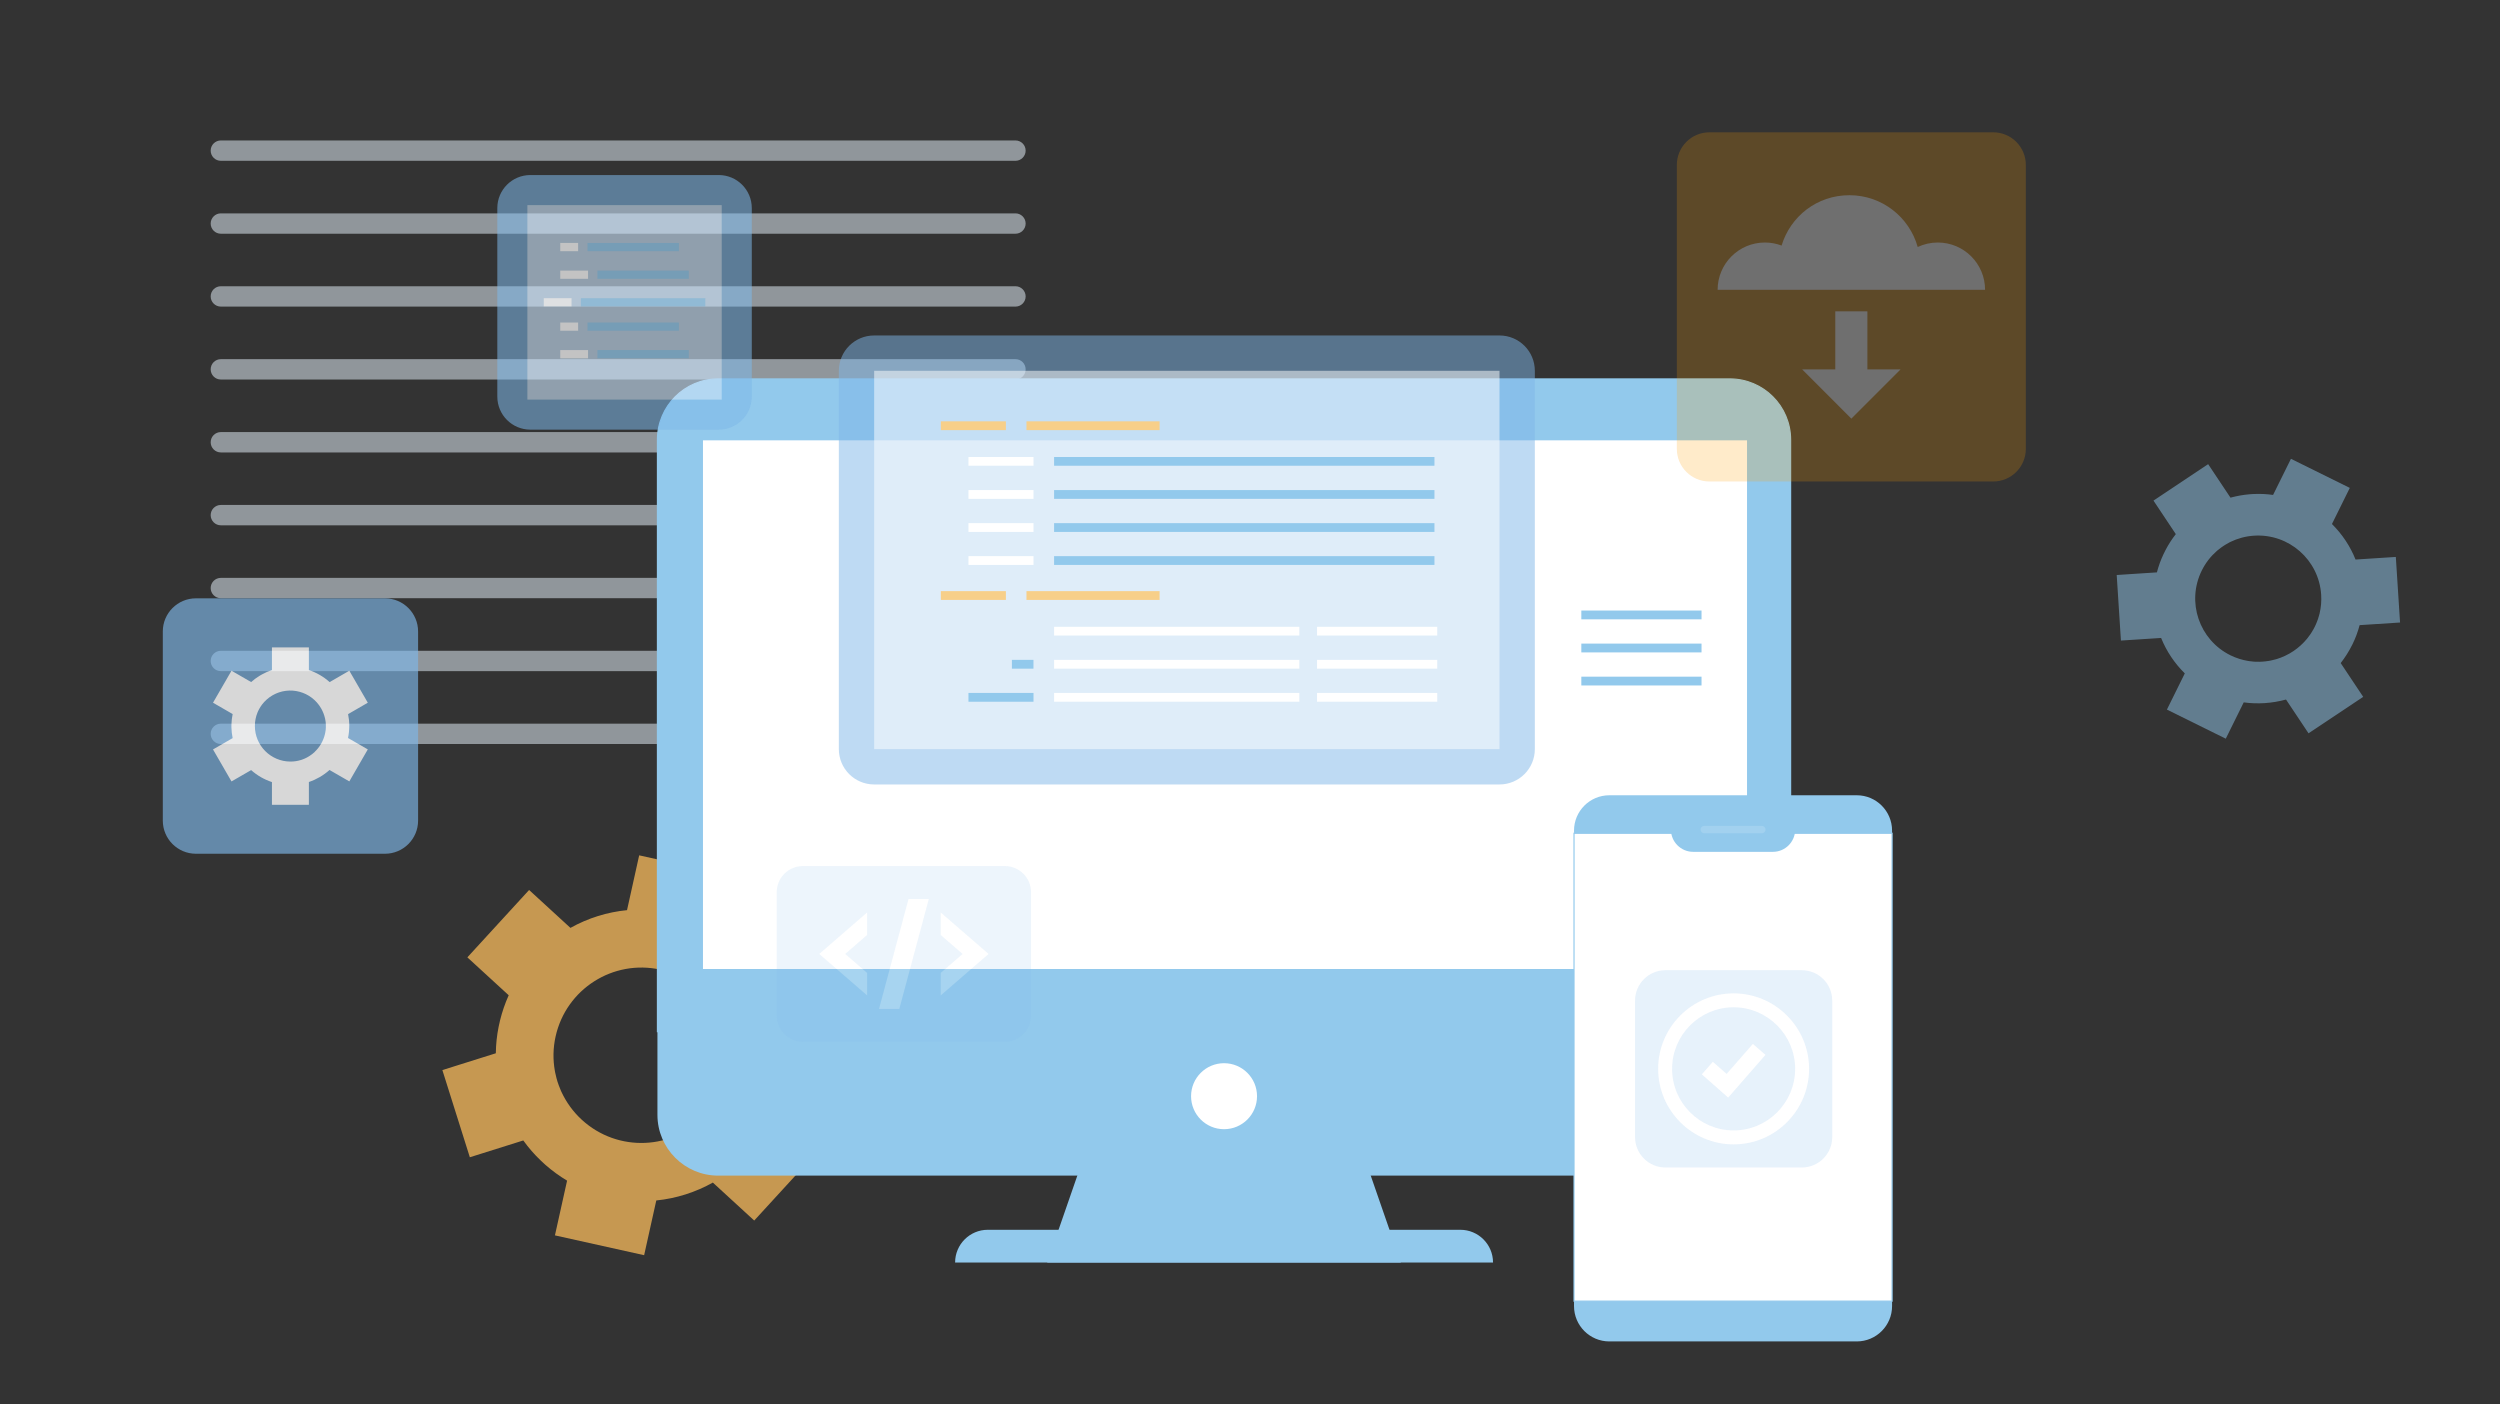 <svg xmlns:xlink="http://www.w3.org/1999/xlink" xmlns="http://www.w3.org/2000/svg" viewBox="0 0 534 300" width="534" height="300" preserveAspectRatio="xMidYMid meet" style="width: 100%; height: 100%; transform: translate3d(0px, 0px, 0px);"><rect x="0" y="0" width="534" height="300" fill="#333333" stroke="none"/><defs><clipPath id="__lottie_element_295"><rect width="534" height="300" x="0" y="0"></rect></clipPath><clipPath id="__lottie_element_315"><path d="M0,0 L534,0 L534,300 L0,300z"></path></clipPath><clipPath id="__lottie_element_355"><path d="M0,0 L534,0 L534,300 L0,300z"></path></clipPath><clipPath id="__lottie_element_368"><path d="M0,0 L534,0 L534,300 L0,300z"></path></clipPath><clipPath id="__lottie_element_384"><path d="M0,0 L534,0 L534,300 L0,300z"></path></clipPath><clipPath id="__lottie_element_394"><path d="M0,0 L534,0 L534,300 L0,300z"></path></clipPath><clipPath id="__lottie_element_470"><path d="M0,0 L534,0 L534,300 L0,300z"></path></clipPath></defs><g clip-path="url(#__lottie_element_295)"><g transform="matrix(0.896,0.443,-0.443,0.896,482.389,127.893)" opacity="1" style="display: block;"><g opacity="1" transform="matrix(1,0,0,1,0,0)"><path fill="#92C9EC" fill-opacity="0.5" d=" M9.001,10.013 C9.069,9.954 9.129,9.902 9.188,9.843 C9.188,9.843 9.197,9.843 9.197,9.843 C10.139,8.951 10.979,7.914 11.658,6.734 C12.337,5.554 12.813,4.314 13.11,3.049 C13.127,2.964 13.143,2.887 13.16,2.802 C13.228,2.479 13.288,2.166 13.33,1.843 C13.347,1.699 13.364,1.546 13.381,1.393 C13.406,1.138 13.433,0.875 13.441,0.62 C13.458,0.416 13.458,0.204 13.458,0 C13.458,-0.204 13.449,-0.407 13.441,-0.611 C13.424,-0.866 13.406,-1.129 13.381,-1.384 C13.364,-1.537 13.347,-1.681 13.33,-1.834 C13.279,-2.157 13.228,-2.471 13.16,-2.794 C13.143,-2.87 13.127,-2.956 13.11,-3.032 C12.813,-4.297 12.329,-5.537 11.65,-6.717 C7.915,-13.188 -0.344,-15.406 -6.812,-11.669 C-8.391,-10.76 -9.715,-9.571 -10.767,-8.204 C-10.818,-8.136 -10.86,-8.076 -10.911,-8.008 C-11.089,-7.762 -11.259,-7.507 -11.42,-7.252 C-11.522,-7.091 -11.624,-6.93 -11.717,-6.76 C-11.819,-6.59 -11.905,-6.42 -11.998,-6.25 C-12.142,-5.978 -12.278,-5.707 -12.397,-5.427 C-12.431,-5.359 -12.456,-5.282 -12.49,-5.206 C-13.152,-3.609 -13.517,-1.868 -13.517,-0.042 C-13.517,7.423 -7.465,13.477 -0.004,13.477 C1.363,13.477 2.678,13.265 3.917,12.891 C4.002,12.866 4.079,12.84 4.155,12.815 C4.469,12.722 4.775,12.603 5.072,12.484 C5.208,12.425 5.351,12.364 5.487,12.305 C5.725,12.195 5.954,12.085 6.183,11.966 C6.37,11.873 6.549,11.771 6.727,11.669 C6.905,11.567 7.083,11.456 7.253,11.346 C7.465,11.21 7.677,11.066 7.889,10.913 C8.016,10.828 8.135,10.734 8.254,10.641 C8.509,10.437 8.763,10.234 9.001,10.013z M21.894,-4.535 C22.191,-3.083 22.344,-1.588 22.344,-0.051 C22.344,-0.051 22.336,-0.059 22.336,-0.059 C22.336,1.512 22.167,3.048 21.861,4.526 C21.861,4.526 29.372,8.866 29.372,8.866 C29.372,8.866 22.353,21.027 22.353,21.027 C22.353,21.027 14.841,16.688 14.841,16.688 C13.712,17.69 12.464,18.598 11.106,19.388 C9.782,20.152 8.407,20.772 7.007,21.239 C7.007,21.239 7.007,29.893 7.007,29.893 C7.007,29.893 -7.024,29.893 -7.024,29.893 C-7.024,29.893 -7.024,21.265 -7.024,21.265 C-9.901,20.322 -12.6,18.786 -14.917,16.722 C-14.917,16.722 -22.37,21.027 -22.37,21.027 C-22.37,21.027 -29.389,8.866 -29.389,8.866 C-29.389,8.866 -21.937,4.56 -21.937,4.56 C-22.217,3.21 -22.37,1.843 -22.395,0.484 C-22.395,0.323 -22.395,0.169 -22.395,0.008 C-22.395,-0.153 -22.395,-0.323 -22.395,-0.484 C-22.37,-1.843 -22.217,-3.21 -21.937,-4.56 C-21.937,-4.56 -29.389,-8.866 -29.389,-8.866 C-29.389,-8.866 -22.37,-21.027 -22.37,-21.027 C-22.37,-21.027 -14.917,-16.722 -14.917,-16.722 C-13.881,-17.639 -12.779,-18.454 -11.616,-19.159 C-11.48,-19.244 -11.336,-19.32 -11.2,-19.405 C-11.056,-19.481 -10.919,-19.567 -10.775,-19.643 C-9.587,-20.297 -8.322,-20.849 -7.015,-21.282 C-7.015,-21.282 -7.015,-29.893 -7.015,-29.893 C-7.015,-29.893 7.015,-29.893 7.015,-29.893 C7.015,-29.893 7.015,-21.282 7.015,-21.282 C9.96,-20.305 12.642,-18.743 14.9,-16.713 C14.9,-16.713 22.37,-21.027 22.37,-21.027 C22.37,-21.027 29.389,-8.866 29.389,-8.866 C29.389,-8.866 21.894,-4.535 21.894,-4.535z"></path></g></g><g transform="matrix(0.896,-0.443,0.443,0.896,137.058,225.405)" opacity="1" style="display: block;"><g opacity="1" transform="matrix(1,0,0,1,0,0)"><path fill="#FFC05E" fill-opacity="0.72" d=" M16.713,8.437 C16.764,8.335 16.814,8.233 16.865,8.131 C16.865,8.131 16.857,8.106 16.857,8.106 C17.638,6.484 18.206,4.718 18.495,2.841 C18.784,0.964 18.784,-0.888 18.529,-2.671 C18.512,-2.781 18.495,-2.901 18.478,-3.011 C18.41,-3.453 18.317,-3.893 18.215,-4.335 C18.164,-4.539 18.113,-4.743 18.054,-4.947 C17.961,-5.295 17.85,-5.634 17.74,-5.974 C17.647,-6.246 17.545,-6.509 17.443,-6.781 C17.341,-7.044 17.23,-7.308 17.12,-7.571 C16.976,-7.902 16.814,-8.225 16.653,-8.548 C16.56,-8.743 16.458,-8.921 16.356,-9.108 C16.135,-9.499 15.898,-9.89 15.652,-10.272 C15.593,-10.374 15.533,-10.467 15.465,-10.56 C14.446,-12.046 13.199,-13.422 11.722,-14.611 C3.633,-21.125 -8.199,-19.842 -14.709,-11.749 C-16.305,-9.77 -17.425,-7.562 -18.096,-5.261 C-18.13,-5.159 -18.165,-5.048 -18.19,-4.938 C-18.3,-4.53 -18.393,-4.123 -18.478,-3.707 C-18.529,-3.444 -18.58,-3.18 -18.622,-2.917 C-18.664,-2.654 -18.69,-2.382 -18.724,-2.119 C-18.775,-1.694 -18.809,-1.278 -18.826,-0.853 C-18.834,-0.734 -18.835,-0.624 -18.835,-0.514 C-18.886,1.881 -18.487,4.327 -17.57,6.696 C-13.818,16.386 -2.929,21.202 6.756,17.448 C8.53,16.76 10.135,15.835 11.552,14.722 C11.645,14.654 11.739,14.585 11.824,14.509 C12.172,14.229 12.511,13.924 12.842,13.618 C12.995,13.474 13.148,13.329 13.292,13.176 C13.547,12.921 13.792,12.658 14.03,12.386 C14.217,12.174 14.404,11.953 14.582,11.732 C14.769,11.511 14.938,11.282 15.108,11.053 C15.32,10.756 15.525,10.467 15.72,10.161 C15.839,9.983 15.949,9.804 16.059,9.626 C16.288,9.235 16.509,8.845 16.713,8.437z M26.126,-16.904 C27.238,-15.172 28.189,-13.303 28.961,-11.316 C28.961,-11.316 28.961,-11.308 28.961,-11.308 C29.75,-9.261 30.31,-7.189 30.65,-5.117 C30.65,-5.117 42.575,-3.265 42.575,-3.265 C42.575,-3.265 39.579,16.038 39.579,16.038 C39.579,16.038 27.653,14.187 27.653,14.187 C26.694,16.064 25.532,17.864 24.165,19.571 C22.824,21.236 21.347,22.722 19.768,24.038 C19.768,24.038 24.114,35.265 24.114,35.265 C24.114,35.265 5.908,42.322 5.908,42.322 C5.908,42.322 1.579,31.129 1.579,31.129 C-2.639,31.35 -6.909,30.713 -10.949,29.201 C-10.949,29.201 -18.461,38.534 -18.461,38.534 C-18.461,38.534 -33.671,26.288 -33.671,26.288 C-33.671,26.288 -26.16,16.955 -26.16,16.955 C-27.204,15.333 -28.087,13.643 -28.808,11.894 C-28.893,11.69 -28.97,11.478 -29.046,11.274 C-29.131,11.053 -29.216,10.84 -29.292,10.628 C-29.946,8.853 -30.429,7.002 -30.743,5.108 C-30.743,5.108 -42.575,3.265 -42.575,3.265 C-42.575,3.265 -39.579,-16.038 -39.579,-16.038 C-39.579,-16.038 -27.747,-14.195 -27.747,-14.195 C-26.873,-15.91 -25.845,-17.524 -24.691,-19.019 C-24.555,-19.197 -24.411,-19.367 -24.267,-19.545 C-24.123,-19.723 -23.986,-19.902 -23.842,-20.072 C-22.62,-21.524 -21.27,-22.866 -19.785,-24.089 C-19.785,-24.089 -24.114,-35.265 -24.114,-35.265 C-24.114,-35.265 -5.908,-42.322 -5.908,-42.322 C-5.908,-42.322 -1.579,-31.146 -1.579,-31.146 C2.733,-31.367 6.994,-30.679 10.941,-29.184 C10.941,-29.184 18.461,-38.534 18.461,-38.534 C18.461,-38.534 33.671,-26.288 33.671,-26.288 C33.671,-26.288 26.126,-16.904 26.126,-16.904z"></path></g></g><g transform="matrix(1,0,0,1,132.039,32.174)" opacity="1" style="display: block;"><g opacity="1" transform="matrix(1,0,0,1,0,0)"><path fill="#E9F5FE" fill-opacity="0.51" d=" M-84.866,2.174 C-84.866,2.174 84.866,2.174 84.866,2.174 C86.063,2.174 87.039,1.197 87.039,0 C87.039,-1.197 86.063,-2.174 84.866,-2.174 C84.866,-2.174 -84.866,-2.174 -84.866,-2.174 C-86.063,-2.174 -87.039,-1.197 -87.039,0 C-87.039,1.197 -86.063,2.174 -84.866,2.174z"></path></g></g><g transform="matrix(1,0,0,1,132.039,47.749)" opacity="1" style="display: block;"><g opacity="1" transform="matrix(1,0,0,1,0,0)"><path fill="#E9F5FE" fill-opacity="0.51" d=" M-84.866,2.174 C-84.866,2.174 84.866,2.174 84.866,2.174 C86.063,2.174 87.039,1.197 87.039,0 C87.039,-1.197 86.063,-2.174 84.866,-2.174 C84.866,-2.174 -84.866,-2.174 -84.866,-2.174 C-86.063,-2.174 -87.039,-1.197 -87.039,0 C-87.039,1.197 -86.063,2.174 -84.866,2.174z"></path></g></g><g transform="matrix(1,0,0,1,132.039,63.316)" opacity="1" style="display: block;"><g opacity="1" transform="matrix(1,0,0,1,0,0)"><path fill="#E9F5FE" fill-opacity="0.51" d=" M-84.866,2.174 C-84.866,2.174 84.866,2.174 84.866,2.174 C86.063,2.174 87.039,1.197 87.039,0 C87.039,-1.197 86.063,-2.174 84.866,-2.174 C84.866,-2.174 -84.866,-2.174 -84.866,-2.174 C-86.063,-2.174 -87.039,-1.197 -87.039,0 C-87.039,1.197 -86.063,2.174 -84.866,2.174z"></path></g></g><g transform="matrix(1,0,0,1,132.039,78.891)" opacity="1" style="display: block;"><g opacity="1" transform="matrix(1,0,0,1,0,0)"><path fill="#E9F5FE" fill-opacity="0.51" d=" M84.866,-2.174 C84.866,-2.174 -84.866,-2.174 -84.866,-2.174 C-86.066,-2.174 -87.039,-1.201 -87.039,0 C-87.039,1.201 -86.066,2.174 -84.866,2.174 C-84.866,2.174 84.866,2.174 84.866,2.174 C86.066,2.174 87.039,1.201 87.039,0 C87.039,-1.201 86.066,-2.174 84.866,-2.174z"></path></g></g><g transform="matrix(1,0,0,1,132.039,94.466)" opacity="1" style="display: block;"><g opacity="1" transform="matrix(1,0,0,1,0,0)"><path fill="#E9F5FE" fill-opacity="0.51" d=" M-84.866,2.174 C-84.866,2.174 84.866,2.174 84.866,2.174 C86.063,2.174 87.039,1.197 87.039,0 C87.039,-1.197 86.063,-2.174 84.866,-2.174 C84.866,-2.174 -84.866,-2.174 -84.866,-2.174 C-86.063,-2.174 -87.039,-1.197 -87.039,0 C-87.039,1.197 -86.063,2.174 -84.866,2.174z"></path></g></g><g transform="matrix(1,0,0,1,132.039,110.032)" opacity="1" style="display: block;"><g opacity="1" transform="matrix(1,0,0,1,0,0)"><path fill="#E9F5FE" fill-opacity="0.51" d=" M-84.866,2.174 C-84.866,2.174 84.866,2.174 84.866,2.174 C86.063,2.174 87.039,1.197 87.039,0 C87.039,-1.197 86.063,-2.174 84.866,-2.174 C84.866,-2.174 -84.866,-2.174 -84.866,-2.174 C-86.063,-2.174 -87.039,-1.197 -87.039,0 C-87.039,1.197 -86.063,2.174 -84.866,2.174z"></path></g></g><g transform="matrix(1,0,0,1,132.039,125.607)" opacity="1" style="display: block;"><g opacity="1" transform="matrix(1,0,0,1,0,0)"><path fill="#E9F5FE" fill-opacity="0.51" d=" M-84.866,2.174 C-84.866,2.174 84.866,2.174 84.866,2.174 C86.063,2.174 87.039,1.197 87.039,0 C87.039,-1.197 86.063,-2.174 84.866,-2.174 C84.866,-2.174 -84.866,-2.174 -84.866,-2.174 C-86.063,-2.174 -87.039,-1.197 -87.039,0 C-87.039,1.197 -86.063,2.174 -84.866,2.174z"></path></g></g><g transform="matrix(1,0,0,1,132.039,141.182)" opacity="1" style="display: block;"><g opacity="1" transform="matrix(1,0,0,1,0,0)"><path fill="#E9F5FE" fill-opacity="0.51" d=" M-84.866,2.174 C-84.866,2.174 84.866,2.174 84.866,2.174 C86.063,2.174 87.039,1.197 87.039,0 C87.039,-1.197 86.063,-2.174 84.866,-2.174 C84.866,-2.174 -84.866,-2.174 -84.866,-2.174 C-86.063,-2.174 -87.039,-1.197 -87.039,0 C-87.039,1.197 -86.063,2.174 -84.866,2.174z"></path></g></g><g transform="matrix(1,0,0,1,132.039,156.749)" opacity="1" style="display: block;"><g opacity="1" transform="matrix(1,0,0,1,0,0)"><path fill="#E9F5FE" fill-opacity="0.51" d=" M-84.866,2.174 C-84.866,2.174 84.866,2.174 84.866,2.174 C86.063,2.174 87.039,1.197 87.039,0 C87.039,-1.197 86.063,-2.174 84.866,-2.174 C84.866,-2.174 -84.866,-2.174 -84.866,-2.174 C-86.063,-2.174 -87.039,-1.197 -87.039,0 C-87.039,1.197 -86.063,2.174 -84.866,2.174z"></path></g></g><g transform="matrix(1,0,0,1,261.452,250.933)" opacity="1" style="display: block;"><g opacity="1" transform="matrix(1,0,0,1,0,0)"><path fill="#92C9EC" fill-opacity="1" d=" M-37.767,18.738 C-37.767,18.738 37.767,18.738 37.767,18.738 C37.767,18.738 24.78,-18.738 24.78,-18.738 C24.78,-18.738 -24.78,-18.738 -24.78,-18.738 C-24.78,-18.738 -37.767,18.738 -37.767,18.738z"></path></g></g><g transform="matrix(1,0,0,1,261.457,184.654)" opacity="1" style="display: block;"><g opacity="1" transform="matrix(1,0,0,1,0,0)"><path fill="#92C9EC" fill-opacity="1" d=" M121.029,-66.461 C121.029,-66.461 -121.029,-66.461 -121.029,-66.461 C-121.029,-66.461 -121.029,53.468 -121.029,53.468 C-121.029,60.636 -115.214,66.461 -108.042,66.461 C-108.042,66.461 108.042,66.461 108.042,66.461 C115.206,66.461 121.029,60.644 121.029,53.468 C121.029,53.468 121.029,-66.461 121.029,-66.461z"></path></g></g><g transform="matrix(1,0,0,1,261.452,150.651)" opacity="1" style="display: block;"><g opacity="1" transform="matrix(1,0,0,1,0,0)"><path fill="#92C9EC" fill-opacity="1" d=" M108.038,-69.714 C108.038,-69.714 -108.038,-69.714 -108.038,-69.714 C-115.202,-69.714 -121.024,-63.897 -121.024,-56.721 C-121.024,-56.721 -121.024,69.714 -121.024,69.714 C-121.024,69.714 121.024,69.714 121.024,69.714 C121.024,69.714 121.024,-56.721 121.024,-56.721 C121.024,-63.889 115.21,-69.714 108.038,-69.714z"></path><path stroke-linecap="butt" stroke-linejoin="miter" fill-opacity="0" stroke-miterlimit="4" stroke="#92C9EC" stroke-opacity="1" stroke-width="0.25px" d=" M108.038,-69.714 C108.038,-69.714 -108.038,-69.714 -108.038,-69.714 C-115.202,-69.714 -121.024,-63.897 -121.024,-56.721 C-121.024,-56.721 -121.024,69.714 -121.024,69.714 C-121.024,69.714 121.024,69.714 121.024,69.714 C121.024,69.714 121.024,-56.721 121.024,-56.721 C121.024,-63.889 115.21,-69.714 108.038,-69.714z"></path></g></g><g transform="matrix(1,0,0,1,261.66,150.519)" opacity="1" style="display: block;"><g opacity="1" transform="matrix(1,0,0,1,0,0)"><path fill="#FFFFFF" fill-opacity="1" d=" M111.505,-56.462 C111.505,-56.462 -111.505,-56.462 -111.505,-56.462 C-111.505,-56.462 -111.505,56.462 -111.505,56.462 C-111.505,56.462 111.505,56.462 111.505,56.462 C111.505,56.462 111.505,-56.462 111.505,-56.462z"></path></g></g><g transform="matrix(1,0,0,1,261.457,234.148)" opacity="1" style="display: block;"><g opacity="1" transform="matrix(1,0,0,1,0,0)"><path fill="#FFFFFF" fill-opacity="1" d=" M0,7.049 C3.891,7.049 7.045,3.893 7.045,0 C7.045,-3.893 3.891,-7.049 0,-7.049 C-3.891,-7.049 -7.045,-3.893 -7.045,0 C-7.045,3.893 -3.891,7.049 0,7.049z" style="mix-blend-mode: multiply;"></path></g></g><g transform="matrix(1,0,0,1,261.461,266.177)" opacity="1" style="display: block;"><g opacity="1" transform="matrix(1,0,0,1,0,0)"><path fill="#92C9EC" fill-opacity="1" d=" M-57.45,3.495 C-57.45,3.495 57.442,3.495 57.442,3.495 C57.442,3.495 57.45,3.495 57.45,3.495 C57.45,-0.369 54.319,-3.495 50.465,-3.495 C50.465,-3.495 -50.465,-3.495 -50.465,-3.495 C-54.327,-3.495 -57.45,-0.361 -57.45,3.495z"></path></g></g><g transform="matrix(1,0,0,1,370.178,228.199)" opacity="1" style="display: block;"><g opacity="1" transform="matrix(1,0,0,1,0,0)"><path fill="#92C9EC" fill-opacity="1" d=" M26.423,-58.33 C26.423,-58.33 -26.423,-58.33 -26.423,-58.33 C-30.59,-58.33 -33.968,-54.95 -33.968,-50.78 C-33.968,-50.78 -33.968,50.78 -33.968,50.78 C-33.968,54.95 -30.59,58.33 -26.423,58.33 C-26.423,58.33 26.423,58.33 26.423,58.33 C30.59,58.33 33.968,54.95 33.968,50.78 C33.968,50.78 33.968,-50.78 33.968,-50.78 C33.968,-54.95 30.59,-58.33 26.423,-58.33z"></path></g></g><g transform="matrix(1,0,0,1,370.178,227.957)" opacity="1" style="display: block;"><g opacity="1" transform="matrix(1,0,0,1,0,0)"><path fill="#FFFFFF" fill-opacity="1" d=" M33.968,-49.969 C33.968,-49.969 -33.968,-49.969 -33.968,-49.969 C-33.968,-49.969 -33.968,49.969 -33.968,49.969 C-33.968,49.969 33.968,49.969 33.968,49.969 C33.968,49.969 33.968,-49.969 33.968,-49.969z"></path><path stroke-linecap="butt" stroke-linejoin="miter" fill-opacity="0" stroke-miterlimit="4" stroke="#92C9EC" stroke-opacity="1" stroke-width="0.25px" d=" M33.968,-49.969 C33.968,-49.969 -33.968,-49.969 -33.968,-49.969 C-33.968,-49.969 -33.968,49.969 -33.968,49.969 C-33.968,49.969 33.968,49.969 33.968,49.969 C33.968,49.969 33.968,-49.969 33.968,-49.969z"></path></g></g><g clip-path="url(#__lottie_element_470)" transform="matrix(0.861,0,0,0.861,51.578,31.836)" opacity="0.37" style="display: block;"><g transform="matrix(1,0,0,1,370.182,228.19)" opacity="1" style="display: block;"><g opacity="1" transform="matrix(1,0,0,1,0,0)"><path fill="#7EB7E8" fill-opacity="0.5" d=" M16.912,-24.471 C16.912,-24.471 -16.912,-24.471 -16.912,-24.471 C-21.079,-24.471 -24.458,-21.091 -24.458,-16.921 C-24.458,-16.921 -24.458,16.921 -24.458,16.921 C-24.458,21.091 -21.079,24.471 -16.912,24.471 C-16.912,24.471 16.912,24.471 16.912,24.471 C21.079,24.471 24.458,21.091 24.458,16.921 C24.458,16.921 24.458,-16.921 24.458,-16.921 C24.458,-21.091 21.079,-24.471 16.912,-24.471z"></path></g></g><g transform="matrix(1,0,0,1,370.178,228.195)" opacity="1" style="display: block;"><g opacity="1" transform="matrix(1,0,0,1,0,0)"><path fill="#FFFFFF" fill-opacity="1" d=" M-15.261,0 C-15.261,-8.424 -8.42,-15.278 0,-15.278 C8.411,-15.278 15.261,-8.416 15.261,0 C15.261,8.416 8.411,15.269 0,15.269 C-8.411,15.269 -15.261,8.424 -15.261,0z M-18.724,0 C-18.724,10.327 -10.321,18.734 0,18.734 C10.321,18.734 18.724,10.327 18.724,0 C18.724,-10.327 10.321,-18.734 0,-18.734 C-10.321,-18.734 -18.724,-10.327 -18.724,0z"></path></g></g><g transform="matrix(1,0,0,1,370.182,228.658)" opacity="1" style="display: block;"><g opacity="1" transform="matrix(1,0,0,1,0,0)"><path fill="#FFFFFF" fill-opacity="1" d=" M-7.898,0.896 C-7.898,0.896 -1.354,6.662 -1.354,6.662 C-1.354,6.662 7.898,-3.936 7.898,-3.936 C7.898,-3.936 4.774,-6.662 4.774,-6.662 C4.774,-6.662 -1.744,0.786 -1.744,0.786 C-1.744,0.786 -5.156,-2.221 -5.156,-2.221 C-5.156,-2.221 -7.898,0.896 -7.898,0.896z"></path></g></g></g><g transform="matrix(1,0,0,1,370.178,179.576)" opacity="1" style="display: block;"><g opacity="1" transform="matrix(1,0,0,1,0,0)"><path fill="#92C9EC" fill-opacity="1" d=" M-8.513,2.378 C-8.513,2.378 8.513,2.378 8.513,2.378 C11.136,2.378 13.267,0.246 13.267,-2.378 C13.267,-2.378 -13.267,-2.378 -13.267,-2.378 C-13.267,0.246 -11.136,2.378 -8.513,2.378z"></path></g></g><g transform="matrix(1,0,0,1,370.178,177.198)" opacity="0.15" style="display: block;"><g opacity="1" transform="matrix(1,0,0,1,0,0)"><path fill="#FFFFFF" fill-opacity="1" d=" M-6.145,0.79 C-6.145,0.79 6.145,0.79 6.145,0.79 C6.578,0.79 6.935,0.442 6.935,0 C6.935,-0.433 6.578,-0.79 6.145,-0.79 C6.145,-0.79 -6.145,-0.79 -6.145,-0.79 C-6.578,-0.79 -6.935,-0.442 -6.935,0 C-6.935,0.433 -6.586,0.79 -6.145,0.79z"></path></g></g><g clip-path="url(#__lottie_element_394)" transform="matrix(1,0,0,1,0,2.532)" opacity="1" style="display: block;"><g transform="matrix(1,0,0,1,253.508,117.076)" opacity="1" style="display: block;"><g opacity="1" transform="matrix(1,0,0,1,0,0)"><path fill="#7EB7E8" fill-opacity="0.5" d=" M66.787,-47.952 C66.787,-47.952 -66.787,-47.952 -66.787,-47.952 C-70.954,-47.952 -74.333,-44.573 -74.333,-40.403 C-74.333,-40.403 -74.333,40.403 -74.333,40.403 C-74.333,44.573 -70.954,47.952 -66.787,47.952 C-66.787,47.952 66.787,47.952 66.787,47.952 C70.954,47.952 74.333,44.573 74.333,40.403 C74.333,40.403 74.333,-40.403 74.333,-40.403 C74.333,-44.573 70.954,-47.952 66.787,-47.952z"></path></g></g><g transform="matrix(1,0,0,1,253.508,117.076)" opacity="1" style="display: block;"><g opacity="1" transform="matrix(1,0,0,1,0,0)"><path fill="#FFFFFF" fill-opacity="0.5" d=" M66.787,-40.403 C66.787,-40.403 -66.787,-40.403 -66.787,-40.403 C-66.787,-40.403 -66.787,40.403 -66.787,40.403 C-66.787,40.403 66.787,40.403 66.787,40.403 C66.787,40.403 66.787,-40.403 66.787,-40.403z"></path></g></g><g transform="matrix(1,0,0,1,207.911,88.406)" opacity="1" style="display: block;"><g opacity="1" transform="matrix(1,0,0,1,0,0)"><path fill="#F7CF89" fill-opacity="1" d=" M6.947,-0.938 C6.947,-0.938 -6.947,-0.938 -6.947,-0.938 C-6.947,-0.938 -6.947,0.938 -6.947,0.938 C-6.947,0.938 6.947,0.938 6.947,0.938 C6.947,0.938 6.947,-0.938 6.947,-0.938z"></path></g></g><g transform="matrix(1,0,0,1,233.472,88.406)" opacity="1" style="display: block;"><g opacity="1" transform="matrix(1,0,0,1,0,0)"><path fill="#F7CF89" fill-opacity="1" d=" M14.217,-0.938 C14.217,-0.938 -14.217,-0.938 -14.217,-0.938 C-14.217,-0.938 -14.217,0.938 -14.217,0.938 C-14.217,0.938 14.217,0.938 14.217,0.938 C14.217,0.938 14.217,-0.938 14.217,-0.938z"></path></g></g><g transform="matrix(1,0,0,1,213.81,96.015)" opacity="1" style="display: block;"><g opacity="1" transform="matrix(1,0,0,1,0,0)"><path fill="#FFFFFF" fill-opacity="1" d=" M6.947,-0.938 C6.947,-0.938 -6.947,-0.938 -6.947,-0.938 C-6.947,-0.938 -6.947,0.938 -6.947,0.938 C-6.947,0.938 6.947,0.938 6.947,0.938 C6.947,0.938 6.947,-0.938 6.947,-0.938z"></path></g></g><g transform="matrix(1,0,0,1,265.777,96.015)" opacity="1" style="display: block;"><g opacity="1" transform="matrix(1,0,0,1,0,0)"><path fill="#92C9EC" fill-opacity="1" d=" M40.623,-0.938 C40.623,-0.938 -40.623,-0.938 -40.623,-0.938 C-40.623,-0.938 -40.623,0.938 -40.623,0.938 C-40.623,0.938 40.623,0.938 40.623,0.938 C40.623,0.938 40.623,-0.938 40.623,-0.938z"></path></g></g><g transform="matrix(1,0,0,1,213.81,103.081)" opacity="1" style="display: block;"><g opacity="1" transform="matrix(1,0,0,1,0,0)"><path fill="#FFFFFF" fill-opacity="1" d=" M6.947,-0.938 C6.947,-0.938 -6.947,-0.938 -6.947,-0.938 C-6.947,-0.938 -6.947,0.938 -6.947,0.938 C-6.947,0.938 6.947,0.938 6.947,0.938 C6.947,0.938 6.947,-0.938 6.947,-0.938z"></path></g></g><g transform="matrix(1,0,0,1,265.777,103.081)" opacity="1" style="display: block;"><g opacity="1" transform="matrix(1,0,0,1,0,0)"><path fill="#92C9EC" fill-opacity="1" d=" M40.623,-0.938 C40.623,-0.938 -40.623,-0.938 -40.623,-0.938 C-40.623,-0.938 -40.623,0.938 -40.623,0.938 C-40.623,0.938 40.623,0.938 40.623,0.938 C40.623,0.938 40.623,-0.938 40.623,-0.938z"></path></g></g><g transform="matrix(1,0,0,1,213.81,110.146)" opacity="1" style="display: block;"><g opacity="1" transform="matrix(1,0,0,1,0,0)"><path fill="#FFFFFF" fill-opacity="1" d=" M6.947,-0.938 C6.947,-0.938 -6.947,-0.938 -6.947,-0.938 C-6.947,-0.938 -6.947,0.938 -6.947,0.938 C-6.947,0.938 6.947,0.938 6.947,0.938 C6.947,0.938 6.947,-0.938 6.947,-0.938z"></path></g></g><g transform="matrix(1,0,0,1,265.777,110.146)" opacity="1" style="display: block;"><g opacity="1" transform="matrix(1,0,0,1,0,0)"><path fill="#92C9EC" fill-opacity="1" d=" M40.623,-0.938 C40.623,-0.938 -40.623,-0.938 -40.623,-0.938 C-40.623,-0.938 -40.623,0.938 -40.623,0.938 C-40.623,0.938 40.623,0.938 40.623,0.938 C40.623,0.938 40.623,-0.938 40.623,-0.938z"></path></g></g><g transform="matrix(1,0,0,1,213.81,117.203)" opacity="1" style="display: block;"><g opacity="1" transform="matrix(1,0,0,1,0,0)"><path fill="#FFFFFF" fill-opacity="1" d=" M6.947,-0.938 C6.947,-0.938 -6.947,-0.938 -6.947,-0.938 C-6.947,-0.938 -6.947,0.938 -6.947,0.938 C-6.947,0.938 6.947,0.938 6.947,0.938 C6.947,0.938 6.947,-0.938 6.947,-0.938z"></path></g></g><g transform="matrix(1,0,0,1,207.911,124.677)" opacity="1" style="display: block;"><g opacity="1" transform="matrix(1,0,0,1,0,0)"><path fill="#F7CF89" fill-opacity="1" d=" M6.947,-0.938 C6.947,-0.938 -6.947,-0.938 -6.947,-0.938 C-6.947,-0.938 -6.947,0.938 -6.947,0.938 C-6.947,0.938 6.947,0.938 6.947,0.938 C6.947,0.938 6.947,-0.938 6.947,-0.938z"></path></g></g><g transform="matrix(1,0,0,1,233.472,124.677)" opacity="1" style="display: block;"><g opacity="1" transform="matrix(1,0,0,1,0,0)"><path fill="#F7CF89" fill-opacity="1" d=" M14.217,-0.938 C14.217,-0.938 -14.217,-0.938 -14.217,-0.938 C-14.217,-0.938 -14.217,0.938 -14.217,0.938 C-14.217,0.938 14.217,0.938 14.217,0.938 C14.217,0.938 14.217,-0.938 14.217,-0.938z"></path></g></g><g transform="matrix(1,0,0,1,251.348,132.286)" opacity="1" style="display: block;"><g opacity="1" transform="matrix(1,0,0,1,0,0)"><path fill="#FFFFFF" fill-opacity="1" d=" M26.194,-0.938 C26.194,-0.938 -26.194,-0.938 -26.194,-0.938 C-26.194,-0.938 -26.194,0.938 -26.194,0.938 C-26.194,0.938 26.194,0.938 26.194,0.938 C26.194,0.938 26.194,-0.938 26.194,-0.938z"></path></g></g><g transform="matrix(1,0,0,1,251.348,139.352)" opacity="1" style="display: block;"><g opacity="1" transform="matrix(1,0,0,1,0,0)"><path fill="#FFFFFF" fill-opacity="1" d=" M26.194,-0.938 C26.194,-0.938 -26.194,-0.938 -26.194,-0.938 C-26.194,-0.938 -26.194,0.938 -26.194,0.938 C-26.194,0.938 26.194,0.938 26.194,0.938 C26.194,0.938 26.194,-0.938 26.194,-0.938z"></path></g></g><g transform="matrix(1,0,0,1,218.444,139.352)" opacity="1" style="display: block;"><g opacity="1" transform="matrix(1,0,0,1,0,0)"><path fill="#92C9EC" fill-opacity="1" d=" M2.304,-0.938 C2.304,-0.938 -2.304,-0.938 -2.304,-0.938 C-2.304,-0.938 -2.304,0.938 -2.304,0.938 C-2.304,0.938 2.304,0.938 2.304,0.938 C2.304,0.938 2.304,-0.938 2.304,-0.938z"></path></g></g><g transform="matrix(1,0,0,1,213.81,146.417)" opacity="1" style="display: block;"><g opacity="1" transform="matrix(1,0,0,1,0,0)"><path fill="#92C9EC" fill-opacity="1" d=" M6.947,-0.938 C6.947,-0.938 -6.947,-0.938 -6.947,-0.938 C-6.947,-0.938 -6.947,0.938 -6.947,0.938 C-6.947,0.938 6.947,0.938 6.947,0.938 C6.947,0.938 6.947,-0.938 6.947,-0.938z"></path></g></g><g transform="matrix(1,0,0,1,251.348,146.417)" opacity="1" style="display: block;"><g opacity="1" transform="matrix(1,0,0,1,0,0)"><path fill="#FFFFFF" fill-opacity="1" d=" M26.194,-0.938 C26.194,-0.938 -26.194,-0.938 -26.194,-0.938 C-26.194,-0.938 -26.194,0.938 -26.194,0.938 C-26.194,0.938 26.194,0.938 26.194,0.938 C26.194,0.938 26.194,-0.938 26.194,-0.938z"></path></g></g><g transform="matrix(1,0,0,1,294.156,132.286)" opacity="1" style="display: block;"><g opacity="1" transform="matrix(1,0,0,1,0,0)"><path fill="#FFFFFF" fill-opacity="1" d=" M12.838,-0.938 C12.838,-0.938 -12.838,-0.938 -12.838,-0.938 C-12.838,-0.938 -12.838,0.938 -12.838,0.938 C-12.838,0.938 12.838,0.938 12.838,0.938 C12.838,0.938 12.838,-0.938 12.838,-0.938z"></path></g></g><g transform="matrix(1,0,0,1,294.156,139.352)" opacity="1" style="display: block;"><g opacity="1" transform="matrix(1,0,0,1,0,0)"><path fill="#FFFFFF" fill-opacity="1" d=" M12.838,-0.938 C12.838,-0.938 -12.838,-0.938 -12.838,-0.938 C-12.838,-0.938 -12.838,0.938 -12.838,0.938 C-12.838,0.938 12.838,0.938 12.838,0.938 C12.838,0.938 12.838,-0.938 12.838,-0.938z"></path></g></g><g transform="matrix(1,0,0,1,294.156,146.417)" opacity="1" style="display: block;"><g opacity="1" transform="matrix(1,0,0,1,0,0)"><path fill="#FFFFFF" fill-opacity="1" d=" M12.838,-0.938 C12.838,-0.938 -12.838,-0.938 -12.838,-0.938 C-12.838,-0.938 -12.838,0.938 -12.838,0.938 C-12.838,0.938 12.838,0.938 12.838,0.938 C12.838,0.938 12.838,-0.938 12.838,-0.938z"></path></g></g><g transform="matrix(1,0,0,1,265.777,117.203)" opacity="1" style="display: block;"><g opacity="1" transform="matrix(1,0,0,1,0,0)"><path fill="#92C9EC" fill-opacity="1" d=" M40.623,-0.938 C40.623,-0.938 -40.623,-0.938 -40.623,-0.938 C-40.623,-0.938 -40.623,0.938 -40.623,0.938 C-40.623,0.938 40.623,0.938 40.623,0.938 C40.623,0.938 40.623,-0.938 40.623,-0.938z"></path></g></g></g><g clip-path="url(#__lottie_element_384)" transform="matrix(0.938,0,0,0.938,3.821,9.615)" opacity="0.801" style="display: block;"><g transform="matrix(1,0,0,1,62.067,155.082)" opacity="1" style="display: block;"><g opacity="1" transform="matrix(1,0,0,1,0,0)"><path fill="#7EB7E8" fill-opacity="0.81" d=" M21.521,-29.082 C21.521,-29.082 -21.521,-29.082 -21.521,-29.082 C-25.688,-29.082 -29.067,-25.702 -29.067,-21.532 C-29.067,-21.532 -29.067,21.532 -29.067,21.532 C-29.067,25.702 -25.688,29.082 -21.521,29.082 C-21.521,29.082 21.521,29.082 21.521,29.082 C25.688,29.082 29.067,25.702 29.067,21.532 C29.067,21.532 29.067,-21.532 29.067,-21.532 C29.067,-25.702 25.688,-29.082 21.521,-29.082z"></path></g></g><g transform="matrix(1,0,0,1,62.058,155.091)" opacity="1" style="display: block;"><g opacity="1" transform="matrix(1,0,0,1,0,0)"><path fill="#FFFFFF" fill-opacity="1" d=" M5.411,6 C5.445,5.966 5.521,5.898 5.521,5.898 C5.521,5.898 5.513,5.889 5.513,5.889 C6.082,5.362 6.583,4.735 6.99,4.03 C7.397,3.325 7.686,2.578 7.864,1.822 C7.881,1.771 7.89,1.728 7.898,1.677 C7.94,1.482 7.975,1.295 8,1.1 C8.017,1.007 8.026,0.921 8.034,0.828 C8.051,0.675 8.068,0.522 8.068,0.369 C8.068,0.242 8.068,0.123 8.068,-0.004 C8.068,-0.123 8.068,-0.25 8.068,-0.369 C8.06,-0.53 8.051,-0.684 8.034,-0.837 C8.026,-0.93 8.008,-1.015 8,-1.108 C7.975,-1.303 7.94,-1.491 7.898,-1.686 C7.881,-1.737 7.872,-1.779 7.864,-1.83 C7.686,-2.586 7.397,-3.333 6.99,-4.038 C4.749,-7.911 -0.199,-9.244 -4.078,-7.002 C-5.02,-6.45 -5.819,-5.736 -6.447,-4.921 C-6.472,-4.879 -6.506,-4.844 -6.531,-4.802 C-6.641,-4.658 -6.735,-4.505 -6.837,-4.352 C-6.896,-4.25 -6.956,-4.157 -7.015,-4.055 C-7.074,-3.953 -7.134,-3.851 -7.185,-3.749 C-7.27,-3.588 -7.347,-3.427 -7.423,-3.257 C-7.448,-3.206 -7.465,-3.163 -7.482,-3.121 C-7.872,-2.17 -8.093,-1.126 -8.093,-0.03 C-8.093,4.454 -4.46,8.081 0.013,8.081 C0.836,8.081 1.617,7.961 2.364,7.732 C2.415,7.724 2.457,7.707 2.508,7.69 C2.695,7.631 2.882,7.562 3.06,7.486 C3.136,7.452 3.221,7.41 3.306,7.376 C3.442,7.308 3.586,7.24 3.722,7.172 C3.832,7.113 3.934,7.052 4.044,6.993 C4.146,6.925 4.257,6.866 4.359,6.798 C4.486,6.713 4.613,6.628 4.74,6.535 C4.816,6.484 4.893,6.433 4.961,6.374 C5.114,6.255 5.267,6.127 5.411,6z M13.135,-2.722 C13.313,-1.856 13.407,-0.955 13.407,-0.038 C13.407,-0.038 13.398,-0.038 13.398,-0.038 C13.398,0.905 13.305,1.821 13.118,2.713 C13.118,2.713 17.625,5.312 17.625,5.312 C17.625,5.312 13.415,12.598 13.415,12.598 C13.415,12.598 8.908,10 8.908,10 C8.229,10.603 7.482,11.146 6.667,11.622 C5.869,12.081 5.046,12.454 4.206,12.734 C4.206,12.734 4.206,17.923 4.206,17.923 C4.206,17.923 -4.206,17.923 -4.206,17.923 C-4.206,17.923 -4.206,12.751 -4.206,12.751 C-5.938,12.182 -7.55,11.265 -8.942,10.025 C-8.942,10.025 -13.415,12.607 -13.415,12.607 C-13.415,12.607 -17.625,5.32 -17.625,5.32 C-17.625,5.32 -13.152,2.739 -13.152,2.739 C-13.322,1.924 -13.415,1.108 -13.432,0.293 C-13.432,0.191 -13.432,0.097 -13.432,0.004 C-13.432,-0.098 -13.432,-0.191 -13.432,-0.293 C-13.415,-1.108 -13.322,-1.932 -13.152,-2.739 C-13.152,-2.739 -17.625,-5.32 -17.625,-5.32 C-17.625,-5.32 -13.415,-12.607 -13.415,-12.607 C-13.415,-12.607 -8.942,-10.025 -8.942,-10.025 C-8.322,-10.577 -7.66,-11.061 -6.964,-11.486 C-6.879,-11.537 -6.795,-11.579 -6.71,-11.63 C-6.625,-11.681 -6.54,-11.733 -6.455,-11.775 C-5.742,-12.174 -4.995,-12.497 -4.206,-12.76 C-4.206,-12.76 -4.206,-17.923 -4.206,-17.923 C-4.206,-17.923 4.206,-17.923 4.206,-17.923 C4.206,-17.923 4.206,-12.76 4.206,-12.76 C5.971,-12.174 7.575,-11.231 8.933,-10.017 C8.933,-10.017 13.415,-12.607 13.415,-12.607 C13.415,-12.607 17.625,-5.32 17.625,-5.32 C17.625,-5.32 13.135,-2.722 13.135,-2.722z"></path></g></g></g><g clip-path="url(#__lottie_element_368)" transform="matrix(0.742,0,0,0.742,49.864,52.706)" opacity="0.199" style="display: block;"><g transform="matrix(1,0,0,1,193.002,203.584)" opacity="1" style="display: block;"><g opacity="1" transform="matrix(1,0,0,1,0,0)"><path fill="#7EB7E8" fill-opacity="0.7" d=" M29.062,-25.307 C29.062,-25.307 -29.062,-25.307 -29.062,-25.307 C-33.229,-25.307 -36.608,-21.928 -36.608,-17.758 C-36.608,-17.758 -36.608,17.758 -36.608,17.758 C-36.608,21.928 -33.229,25.307 -29.062,25.307 C-29.062,25.307 29.062,25.307 29.062,25.307 C33.229,25.307 36.608,21.928 36.608,17.758 C36.608,17.758 36.608,-17.758 36.608,-17.758 C36.608,-21.928 33.229,-25.307 29.062,-25.307z"></path></g></g><g transform="matrix(1,0,0,1,175.53,203.58)" opacity="1" style="display: block;"><g opacity="1" transform="matrix(1,0,0,1,0,0)"><path fill="#FFFFFF" fill-opacity="1" d=" M-6.888,0.004 C-6.888,0.004 6.888,-11.936 6.888,-11.936 C6.888,-11.936 6.888,-5.465 6.888,-5.465 C6.888,-5.465 0.573,0.004 0.573,0.004 C0.573,0.004 6.888,5.465 6.888,5.465 C6.888,5.465 6.888,11.936 6.888,11.936 C6.888,11.936 -6.888,0.004 -6.888,0.004z"></path></g></g><g transform="matrix(1,0,0,1,210.487,203.58)" opacity="1" style="display: block;"><g opacity="1" transform="matrix(1,0,0,1,0,0)"><path fill="#FFFFFF" fill-opacity="1" d=" M6.892,0.004 C6.892,0.004 -6.892,11.936 -6.892,11.936 C-6.892,11.936 -6.892,5.465 -6.892,5.465 C-6.892,5.465 -0.577,0.004 -0.577,0.004 C-0.577,0.004 -6.892,-5.465 -6.892,-5.465 C-6.892,-5.465 -6.892,-11.936 -6.892,-11.936 C-6.892,-11.936 6.892,0.004 6.892,0.004z"></path></g></g><g transform="matrix(1,0,0,1,193.006,203.584)" opacity="1" style="display: block;"><g opacity="1" transform="matrix(1,0,0,1,0,0)"><path fill="#FFFFFF" fill-opacity="1" d=" M-7.168,15.83 C-7.168,15.83 -1.328,15.83 -1.328,15.83 C-1.328,15.83 7.168,-15.83 7.168,-15.83 C7.168,-15.83 1.337,-15.83 1.337,-15.83 C1.337,-15.83 -7.168,15.83 -7.168,15.83z"></path></g></g></g><g clip-path="url(#__lottie_element_355)" transform="matrix(0.923,0,0,0.923,30.508,5.188)" opacity="0.296" style="display: block;"><g transform="matrix(1,0,0,1,395.381,65.403)" opacity="1" style="display: block;"><g opacity="1" transform="matrix(1,0,0,1,0,0)"><path fill="#FF9C00" fill-opacity="0.71" d=" M32.835,-40.403 C32.835,-40.403 -32.835,-40.403 -32.835,-40.403 C-37.002,-40.403 -40.381,-37.023 -40.381,-32.853 C-40.381,-32.853 -40.381,32.853 -40.381,32.853 C-40.381,37.023 -37.002,40.403 -32.835,40.403 C-32.835,40.403 32.835,40.403 32.835,40.403 C37.002,40.403 40.381,37.023 40.381,32.853 C40.381,32.853 40.381,-32.853 40.381,-32.853 C40.381,-37.023 37.002,-40.403 32.835,-40.403z"></path></g></g><g transform="matrix(1,0,0,1,395.385,50.503)" opacity="1" style="display: block;"><g opacity="1" transform="matrix(1,0,0,1,0,0)"><path fill="#FFFFFF" fill-opacity="1" d=" M15.355,1.036 C16.764,0.374 18.342,0 20.006,0 C26.049,0 30.947,4.9 30.947,10.947 C30.947,10.947 -30.947,10.947 -30.947,10.947 C-30.947,4.9 -26.049,0 -20.006,0 C-18.648,0 -17.349,0.246 -16.144,0.705 C-14.098,-6.038 -7.97,-10.947 -0.441,-10.947 C7.088,-10.947 13.42,-5.877 15.355,1.036z"></path></g></g><g transform="matrix(1,0,0,1,395.385,78.846)" opacity="1" style="display: block;"><g opacity="1" transform="matrix(1,0,0,1,0,0)"><path fill="#FFFFFF" fill-opacity="1" d=" M0,12.412 C0,12.412 -11.382,1.023 -11.382,1.023 C-11.382,1.023 -3.718,1.023 -3.718,1.023 C-3.718,1.023 -3.718,-12.412 -3.718,-12.412 C-3.718,-12.412 3.709,-12.412 3.709,-12.412 C3.709,-12.412 3.709,1.023 3.709,1.023 C3.709,1.023 11.382,1.023 11.382,1.023 C11.382,1.023 0,12.412 0,12.412z"></path></g></g></g><g clip-path="url(#__lottie_element_315)" transform="matrix(0.935,0,0,0.935,8.663,4.234)" opacity="0.704" style="display: block;"><g transform="matrix(1,0,0,1,133.413,64.542)" opacity="1" style="display: block;"><g opacity="1" transform="matrix(1,0,0,1,0,0)"><path fill="#7EB7E8" fill-opacity="0.78" d=" M21.521,-29.082 C21.521,-29.082 -21.521,-29.082 -21.521,-29.082 C-25.688,-29.082 -29.067,-25.702 -29.067,-21.532 C-29.067,-21.532 -29.067,21.532 -29.067,21.532 C-29.067,25.702 -25.688,29.082 -21.521,29.082 C-21.521,29.082 21.521,29.082 21.521,29.082 C25.688,29.082 29.067,25.702 29.067,21.532 C29.067,21.532 29.067,-21.532 29.067,-21.532 C29.067,-25.702 25.688,-29.082 21.521,-29.082z"></path></g></g><g transform="matrix(1,0,0,1,133.413,64.542)" opacity="1" style="display: block;"><g opacity="1" transform="matrix(1,0,0,1,0,0)"><path fill="#FFFFFF" fill-opacity="0.5" d=" M22.2,-22.212 C22.2,-22.212 -22.2,-22.212 -22.2,-22.212 C-22.2,-22.212 -22.2,22.212 -22.2,22.212 C-22.2,22.212 22.2,22.212 22.2,22.212 C22.2,22.212 22.2,-22.212 22.2,-22.212z"></path></g></g><g transform="matrix(1,0,0,1,120.766,51.914)" opacity="1" style="display: block;"><g opacity="1" transform="matrix(1,0,0,1,0,0)"><path fill="#FFFFFF" fill-opacity="1" d=" M2.041,-0.938 C2.041,-0.938 -2.041,-0.938 -2.041,-0.938 C-2.041,-0.938 -2.041,0.938 -2.041,0.938 C-2.041,0.938 2.041,0.938 2.041,0.938 C2.041,0.938 2.041,-0.938 2.041,-0.938z"></path></g></g><g transform="matrix(1,0,0,1,135.39,51.914)" opacity="1" style="display: block;"><g opacity="1" transform="matrix(1,0,0,1,0,0)"><path fill="#92C9EC" fill-opacity="1" d=" M10.444,-0.938 C10.444,-0.938 -10.444,-0.938 -10.444,-0.938 C-10.444,-0.938 -10.444,0.938 -10.444,0.938 C-10.444,0.938 10.444,0.938 10.444,0.938 C10.444,0.938 10.444,-0.938 10.444,-0.938z"></path></g></g><g transform="matrix(1,0,0,1,121.899,58.224)" opacity="1" style="display: block;"><g opacity="1" transform="matrix(1,0,0,1,0,0)"><path fill="#FFFFFF" fill-opacity="1" d=" M3.174,-0.938 C3.174,-0.938 -3.174,-0.938 -3.174,-0.938 C-3.174,-0.938 -3.174,0.938 -3.174,0.938 C-3.174,0.938 3.174,0.938 3.174,0.938 C3.174,0.938 3.174,-0.938 3.174,-0.938z"></path></g></g><g transform="matrix(1,0,0,1,137.657,58.224)" opacity="1" style="display: block;"><g opacity="1" transform="matrix(1,0,0,1,0,0)"><path fill="#92C9EC" fill-opacity="1" d=" M10.444,-0.938 C10.444,-0.938 -10.444,-0.938 -10.444,-0.938 C-10.444,-0.938 -10.444,0.938 -10.444,0.938 C-10.444,0.938 10.444,0.938 10.444,0.938 C10.444,0.938 10.444,-0.938 10.444,-0.938z"></path></g></g><g transform="matrix(1,0,0,1,120.766,70.088)" opacity="1" style="display: block;"><g opacity="1" transform="matrix(1,0,0,1,0,0)"><path fill="#FFFFFF" fill-opacity="1" d=" M2.041,-0.938 C2.041,-0.938 -2.041,-0.938 -2.041,-0.938 C-2.041,-0.938 -2.041,0.938 -2.041,0.938 C-2.041,0.938 2.041,0.938 2.041,0.938 C2.041,0.938 2.041,-0.938 2.041,-0.938z"></path></g></g><g transform="matrix(1,0,0,1,135.39,70.088)" opacity="1" style="display: block;"><g opacity="1" transform="matrix(1,0,0,1,0,0)"><path fill="#92C9EC" fill-opacity="1" d=" M10.444,-0.938 C10.444,-0.938 -10.444,-0.938 -10.444,-0.938 C-10.444,-0.938 -10.444,0.938 -10.444,0.938 C-10.444,0.938 10.444,0.938 10.444,0.938 C10.444,0.938 10.444,-0.938 10.444,-0.938z"></path></g></g><g transform="matrix(1,0,0,1,121.899,76.389)" opacity="1" style="display: block;"><g opacity="1" transform="matrix(1,0,0,1,0,0)"><path fill="#FFFFFF" fill-opacity="1" d=" M3.174,-0.938 C3.174,-0.938 -3.174,-0.938 -3.174,-0.938 C-3.174,-0.938 -3.174,0.938 -3.174,0.938 C-3.174,0.938 3.174,0.938 3.174,0.938 C3.174,0.938 3.174,-0.938 3.174,-0.938z"></path></g></g><g transform="matrix(1,0,0,1,137.657,76.389)" opacity="1" style="display: block;"><g opacity="1" transform="matrix(1,0,0,1,0,0)"><path fill="#92C9EC" fill-opacity="1" d=" M10.444,-0.938 C10.444,-0.938 -10.444,-0.938 -10.444,-0.938 C-10.444,-0.938 -10.444,0.938 -10.444,0.938 C-10.444,0.938 10.444,0.938 10.444,0.938 C10.444,0.938 10.444,-0.938 10.444,-0.938z"></path></g></g><g transform="matrix(1,0,0,1,118.13,64.534)" opacity="1" style="display: block;"><g opacity="1" transform="matrix(1,0,0,1,0,0)"><path fill="#FFFFFF" fill-opacity="1" d=" M3.174,-0.938 C3.174,-0.938 -3.174,-0.938 -3.174,-0.938 C-3.174,-0.938 -3.174,0.938 -3.174,0.938 C-3.174,0.938 3.174,0.938 3.174,0.938 C3.174,0.938 3.174,-0.938 3.174,-0.938z"></path></g></g><g transform="matrix(1,0,0,1,137.652,64.534)" opacity="1" style="display: block;"><g opacity="1" transform="matrix(1,0,0,1,0,0)"><path fill="#92C9EC" fill-opacity="1" d=" M14.217,-0.938 C14.217,-0.938 -14.217,-0.938 -14.217,-0.938 C-14.217,-0.938 -14.217,0.938 -14.217,0.938 C-14.217,0.938 14.217,0.938 14.217,0.938 C14.217,0.938 14.217,-0.938 14.217,-0.938z"></path></g></g></g><g style="mix-blend-mode: multiply; display: none;" transform="matrix(1,0,0,1,271.549,185.206)" opacity="0.022"><g opacity="1" transform="matrix(1,0,0,1,0,0)"><path fill="#92C9EC" fill-opacity="1" d=" M8.513,-8.518 C8.513,-8.518 -8.513,-8.518 -8.513,-8.518 C-8.513,-8.518 -8.513,8.518 -8.513,8.518 C-8.513,8.518 8.513,8.518 8.513,8.518 C8.513,8.518 8.513,-8.518 8.513,-8.518z"></path></g></g><g style="mix-blend-mode: multiply; display: none;" transform="matrix(1,0,0,1,296.282,185.206)" opacity="0.808"><g opacity="1" transform="matrix(1,0,0,1,0,0)"><path fill="#92C9EC" fill-opacity="1" d=" M8.513,-8.518 C8.513,-8.518 -8.513,-8.518 -8.513,-8.518 C-8.513,-8.518 -8.513,8.518 -8.513,8.518 C-8.513,8.518 8.513,8.518 8.513,8.518 C8.513,8.518 8.513,-8.518 8.513,-8.518z"></path></g></g><g style="mix-blend-mode: multiply; display: none;" transform="matrix(1,0,0,1,321.025,185.206)" opacity="1"><g opacity="1" transform="matrix(1,0,0,1,0,0)"><path fill="#92C9EC" fill-opacity="1" d=" M8.513,-8.518 C8.513,-8.518 -8.513,-8.518 -8.513,-8.518 C-8.513,-8.518 -8.513,8.518 -8.513,8.518 C-8.513,8.518 8.513,8.518 8.513,8.518 C8.513,8.518 8.513,-8.518 8.513,-8.518z"></path></g></g><g transform="matrix(1,0,0,1,350.609,131.352)" opacity="1" style="mix-blend-mode: multiply; display: block;"><g opacity="1" transform="matrix(1,0,0,1,0,0)"><path fill="#92C9EC" fill-opacity="1" d=" M12.838,-0.938 C12.838,-0.938 -12.838,-0.938 -12.838,-0.938 C-12.838,-0.938 -12.838,0.938 -12.838,0.938 C-12.838,0.938 12.838,0.938 12.838,0.938 C12.838,0.938 12.838,-0.938 12.838,-0.938z"></path></g></g><g transform="matrix(1,0,0,1,350.609,138.409)" opacity="1" style="mix-blend-mode: multiply; display: block;"><g opacity="1" transform="matrix(1,0,0,1,0,0)"><path fill="#92C9EC" fill-opacity="1" d=" M12.838,-0.938 C12.838,-0.938 -12.838,-0.938 -12.838,-0.938 C-12.838,-0.938 -12.838,0.938 -12.838,0.938 C-12.838,0.938 12.838,0.938 12.838,0.938 C12.838,0.938 12.838,-0.938 12.838,-0.938z"></path></g></g><g transform="matrix(1,0,0,1,350.609,145.475)" opacity="1" style="mix-blend-mode: multiply; display: block;"><g opacity="1" transform="matrix(1,0,0,1,0,0)"><path fill="#92C9EC" fill-opacity="1" d=" M12.838,-0.938 C12.838,-0.938 -12.838,-0.938 -12.838,-0.938 C-12.838,-0.938 -12.838,0.938 -12.838,0.938 C-12.838,0.938 12.838,0.938 12.838,0.938 C12.838,0.938 12.838,-0.938 12.838,-0.938z"></path></g></g></g></svg>